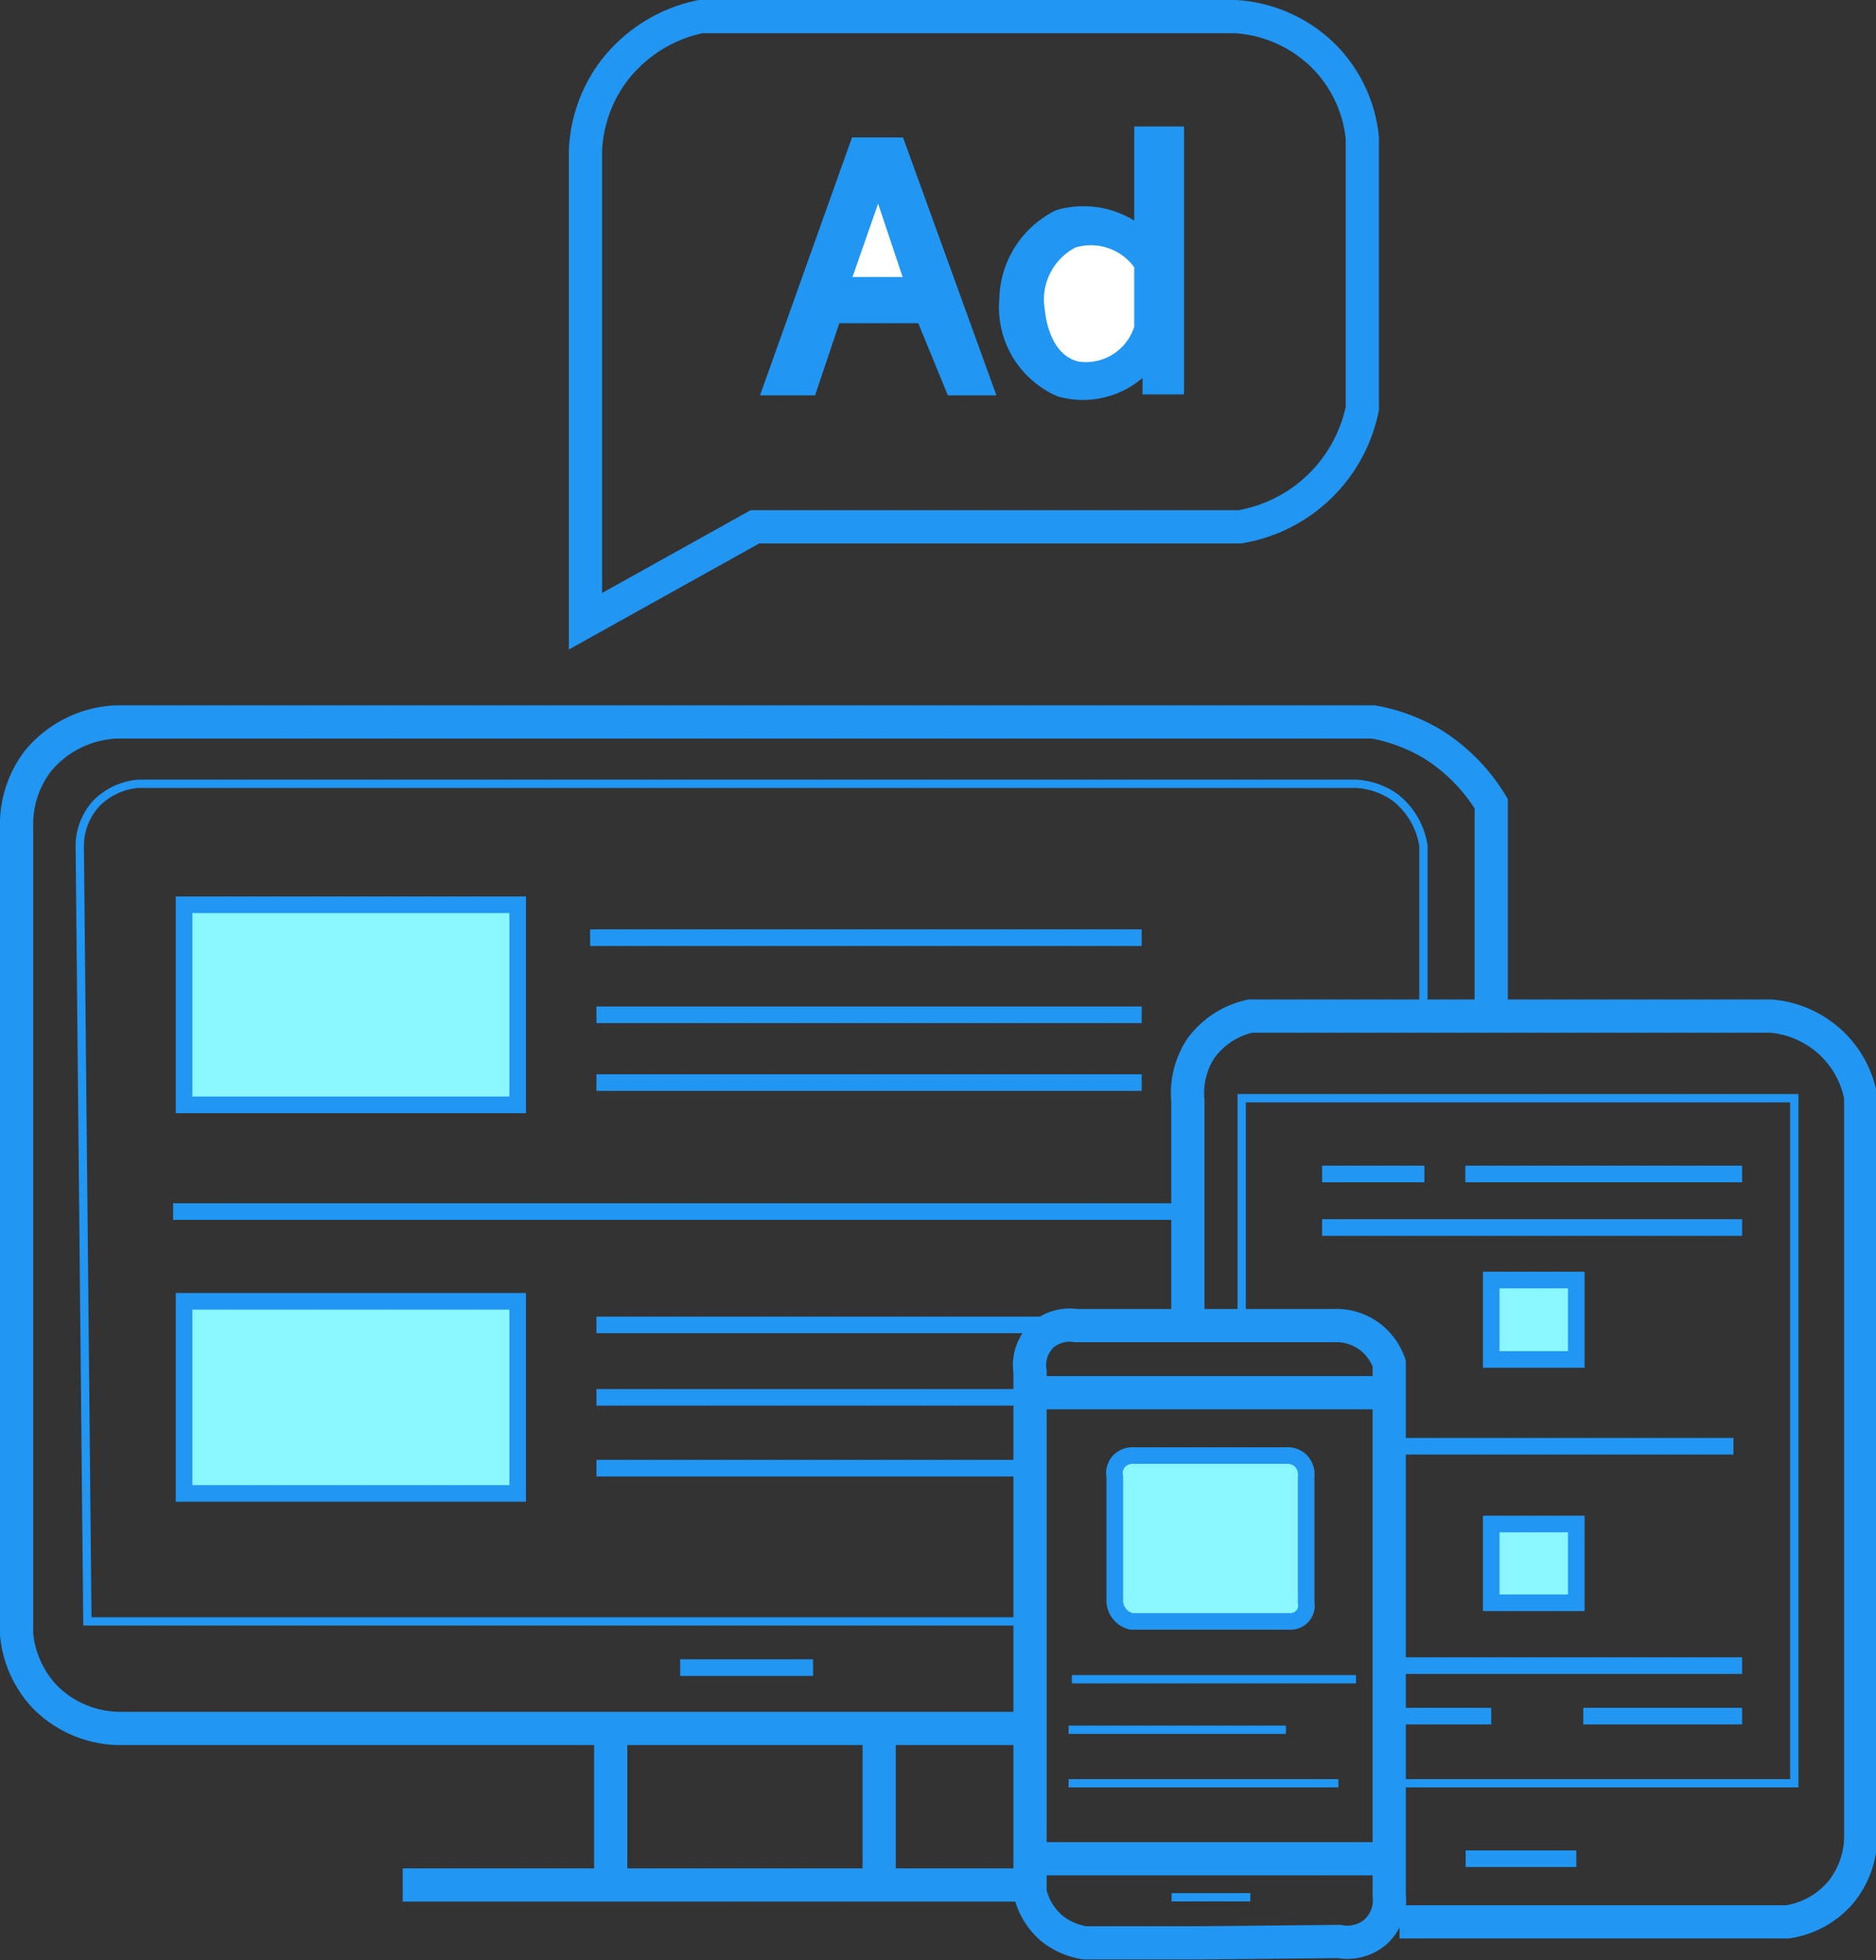 <svg xmlns="http://www.w3.org/2000/svg" viewBox="0 0 56.46 58.97"><rect x="0" y="0" width="56.46" height="58.97" fill="#333333" stroke="none"/><defs><style>.cls-1,.cls-5,.cls-6{fill:none;}.cls-1,.cls-2,.cls-3,.cls-5,.cls-6,.cls-7{stroke:#2196f3;stroke-miterlimit:10;}.cls-2{fill:#2196f3;}.cls-2,.cls-3,.cls-6{stroke-width:0.25px;}.cls-3{fill:#fff;}.cls-4,.cls-7{fill:#8af6ff;}.cls-5,.cls-7{stroke-width:0.5px;}</style></defs><g id="Layer_2" data-name="Layer 2"><g id="Layer_1-2" data-name="Layer 1"><path class="cls-1" d="M17.62 18.69V4.53a4.3 4.3.0 01.8-2.32A4.41 4.41.0 0121.08.5h16.1a4.13 4.13.0 012.65 1.18A4.06 4.06.0 0141 4.15v8.14a4.53 4.53.0 01-3.69 3.56H22.72z"/><polygon class="cls-2" points="23.05 11.77 25.73 4.26 27.09 4.26 29.81 11.77 28.61 11.77 27.72 9.6 25.17 9.6 24.44 11.77 23.05 11.77"/><polygon class="cls-3" points="26.43 5.74 25.48 8.46 27.34 8.46 26.43 5.74"/><path class="cls-2" d="M34.26 6.87a2.79 2.79.0 00-2.43-.43A2.92 2.92.0 0030.2 9a2.79 2.79.0 001.68 2.81 2.64 2.64.0 002.63-.73v.66h1V3.93H34.26z"/><path class="cls-3" d="M34.26 8V9.85A1.65 1.65.0 0132.43 11c-1-.24-1.1-1.59-1.11-1.67a1.89 1.89.0 011-2A1.74 1.74.0 0134.26 8z"/><path class="cls-1" d="M36.12 58.45H32.65a2.09 2.09.0 01-1-.44A2 2 0 0131 56.93V41.27a1.25 1.25.0 01.38-1.11 1.27 1.27.0 011-.28h7.77a1.69 1.69.0 011 .28 1.71 1.71.0 01.66.86v16a1.29 1.29.0 01-.41 1.1 1.31 1.31.0 01-1.1.29z"/><line class="cls-1" x1="31.31" y1="41.9" x2="41.59" y2="41.9"/><line class="cls-1" x1="31.31" y1="55.92" x2="41.59" y2="55.92"/><rect class="cls-4" x="33.67" y="43.97" width="5.48" height="4.66"/><path class="cls-5" d="M33.55 44.43v3.75a.63.63.0 00.14.37.62.62.0 00.37.23h4.78a.48.48.0 00.35-.15.47.47.0 00.12-.41V44.43a.59.59.0 00-.17-.49.57.57.0 00-.39-.15H34.12a.57.57.0 00-.45.18A.54.54.0 0033.55 44.43z"/><line class="cls-6" x1="32.26" y1="50.52" x2="40.81" y2="50.52"/><line class="cls-6" x1="32.16" y1="52.04" x2="38.7" y2="52.04"/><line class="cls-6" x1="32.16" y1="53.65" x2="40.28" y2="53.65"/><line class="cls-6" x1="35.26" y1="57.08" x2="37.63" y2="57.08"/><path class="cls-1" d="M35.75 39.56V33.12a2.46 2.46.0 01.37-1.55 2.49 2.49.0 011.51-1H53.3A3 3 0 0156 33V55.16a2.68 2.68.0 01-.61 1.78 2.62 2.62.0 01-1.6.88H42.12"/><polyline class="cls-6" points="37.37 39.48 37.37 33.04 54 33.04 54 53.65 42.3 53.65"/><line class="cls-5" x1="39.79" y1="35.32" x2="42.87" y2="35.32"/><line class="cls-5" x1="44.1" y1="35.32" x2="52.43" y2="35.32"/><line class="cls-5" x1="39.79" y1="36.93" x2="52.43" y2="36.93"/><rect class="cls-7" x="44.88" y="38.51" width="2.56" height="2.39"/><line class="cls-5" x1="42.25" y1="43.51" x2="52.17" y2="43.51"/><rect class="cls-7" x="44.88" y="45.85" width="2.56" height="2.37"/><line class="cls-5" x1="42.25" y1="50.11" x2="52.43" y2="50.11"/><line class="cls-5" x1="42.25" y1="51.63" x2="44.88" y2="51.63"/><line class="cls-5" x1="47.65" y1="51.63" x2="52.43" y2="51.63"/><line class="cls-5" x1="44.11" y1="55.92" x2="47.44" y2="55.92"/><path class="cls-6" d="M30.63 48.78h-28L2.4 25.42a1.91 1.91.0 01.49-1.24 2 2 0 011.28-.6H40.81A2.24 2.24.0 0142 24a2.28 2.28.0 01.84 1.45v5.05"/><rect class="cls-7" x="5.54" y="39.15" width="10.04" height="5.78"/><rect class="cls-7" x="5.54" y="27.22" width="10.04" height="6.02"/><line class="cls-5" x1="17.76" y1="28.21" x2="34.36" y2="28.21"/><line class="cls-5" x1="17.95" y1="30.53" x2="34.36" y2="30.53"/><line class="cls-5" x1="17.95" y1="32.57" x2="34.36" y2="32.57"/><line class="cls-5" x1="5.21" y1="36.45" x2="35.74" y2="36.45"/><line class="cls-5" x1="17.95" y1="39.86" x2="31.31" y2="39.86"/><line class="cls-5" x1="17.95" y1="42.04" x2="30.65" y2="42.04"/><line class="cls-5" x1="17.95" y1="44.17" x2="30.65" y2="44.17"/><line class="cls-5" x1="20.47" y1="50.17" x2="24.47" y2="50.17"/><path class="cls-1" d="M30.65 52H3.53a3.21 3.21.0 01-2.18-.95A3.17 3.17.0 01.5 49.17V24.91a3.14 3.14.0 01.63-2 3.23 3.23.0 012.4-1.19h37.8a5.25 5.25.0 011.82.69 5.43 5.43.0 011.73 1.77c0 2.11.0 4.21.0 6.31"/><line class="cls-1" x1="18.38" y1="56.71" x2="18.38" y2="52.04"/><line class="cls-1" x1="26.46" y1="56.71" x2="26.46" y2="52.04"/><line class="cls-1" x1="12.12" y1="56.71" x2="30.65" y2="56.71"/></g></g></svg>